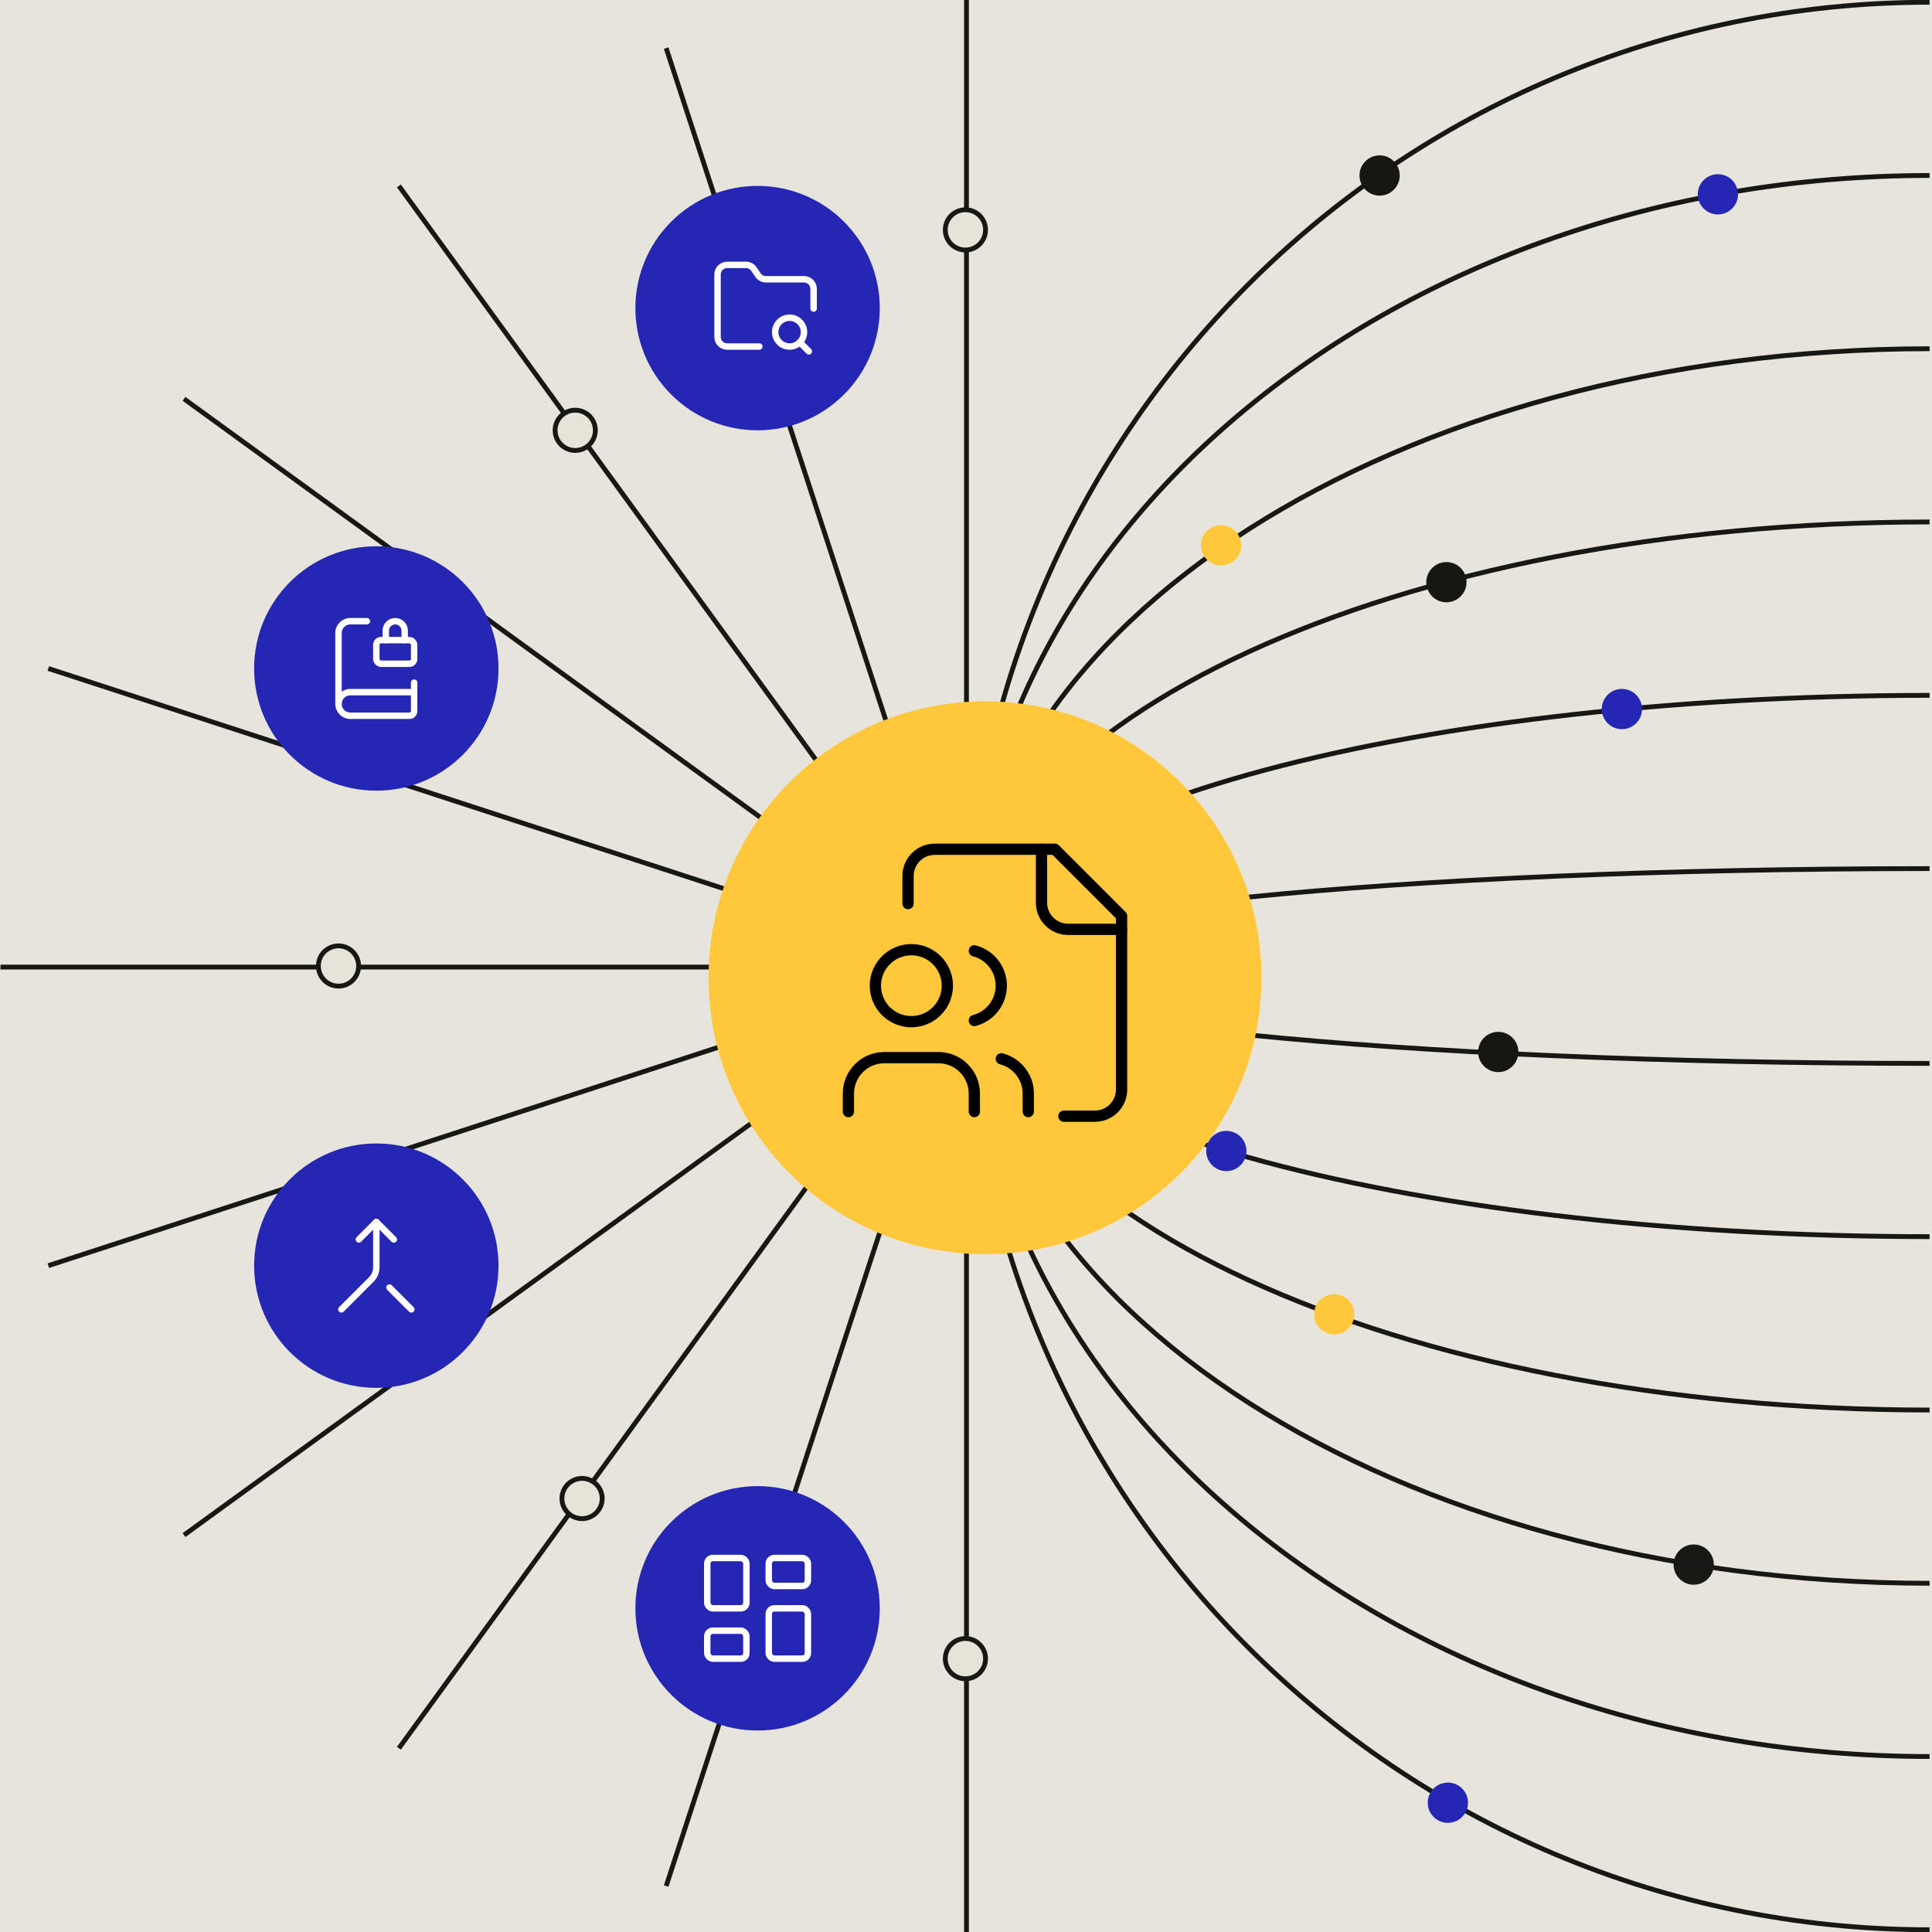 <?xml version="1.0" encoding="UTF-8"?>
<svg id="uuid-35076aee-2124-41af-a0c9-9c5b86d52214" data-name="Layer 1" xmlns="http://www.w3.org/2000/svg" width="1200" height="1200" xmlns:xlink="http://www.w3.org/1999/xlink" viewBox="0 0 1200 1200">
  <defs>
    <clipPath id="uuid-b7654df9-1af3-465f-8eab-a5d90724ff70">
      <rect y="0" width="1200" height="1200" fill="none"/>
    </clipPath>
  </defs>
  <g>
    <rect y="0" width="1200" height="1200" fill="#e7e4db"/>
    <g clip-path="url(#uuid-b7654df9-1af3-465f-8eab-a5d90724ff70)">
      <g>
        <path d="M1198.5,1.4c-330.6,0-598.5,268-598.5,598.6s268,598.6,598.5,598.6" fill="none" isolation="isolate" stroke="#171713" stroke-width="3"/>
        <path d="M1198.5,109c-330.6,0-598.5,219.8-598.5,491s268,491,598.5,491" fill="none" isolation="isolate" stroke="#171713" stroke-width="3"/>
        <path d="M1198.5,216.6c-330.6,0-598.5,171.6-598.5,383.4s268,383.4,598.5,383.4" fill="none" isolation="isolate" stroke="#171713" stroke-width="3"/>
        <path d="M1198.5,324.2c-330.6,0-598.5,123.5-598.5,275.8s268,275.8,598.5,275.8" fill="none" isolation="isolate" stroke="#171713" stroke-width="3"/>
        <path d="M1198.5,431.9c-330.6,0-598.5,75.3-598.5,168.1s268,168.1,598.5,168.1" fill="none" isolation="isolate" stroke="#171713" stroke-width="3"/>
        <path d="M1198.5,539.5c-330.6,0-598.5,27.1-598.5,60.5s268,60.5,598.5,60.5" fill="none" isolation="isolate" stroke="#171713" stroke-width="3"/>
        <circle cx="899.3" cy="1119.7" r="12.5" fill="#2526b3"/>
        <circle cx="1052" cy="971.8" r="12.5" fill="#171713"/>
        <circle cx="761.7" cy="714.9" r="12.5" fill="#2526b3"/>
        <circle cx="930.6" cy="653.4" r="12.5" fill="#171712"/>
        <circle cx="1007.4" cy="440.4" r="12.5" fill="#2526b3"/>
        <circle cx="727.8" cy="562.3" r="12.5" fill="#ffc83a"/>
        <circle cx="856.9" cy="109" r="12.5" fill="#171712"/>
        <circle cx="1067" cy="120.7" r="12.5" fill="#2526b3"/>
        <circle cx="758.4" cy="338.7" r="12.5" fill="#ffc83a"/>
        <circle cx="898.4" cy="361.6" r="12.5" fill="#171712"/>
        <circle cx="828.7" cy="816.3" r="12.5" fill="#ffc83a"/>
      </g>
    </g>
    <g isolation="isolate">
      <path d="M600.29,600.67v599.33" fill="none" stroke="#171713" stroke-width="3"/>
      <path d="M600.29,600.67l-186.53,570.8" fill="none" stroke="#171713" stroke-width="3"/>
      <path d="M600.29,600.67l-352.53,485.2" fill="none" stroke="#171713" stroke-width="3"/>
      <path d="M600.29,600.67L114.29,953.47" fill="none" stroke="#171713" stroke-width="3"/>
      <path d="M598.96,600.67L30.02,786.13" fill="none" stroke="#171713" stroke-width="3"/>
      <path d="M600.29,600.67H.29" fill="none" stroke="#171713" stroke-width="3"/>
      <path d="M598.96,600.67L30.02,415.2" fill="none" stroke="#171713" stroke-width="3"/>
      <path d="M600.29,600.67L114.29,247.73" fill="none" stroke="#171713" stroke-width="3"/>
      <path d="M600.29,600.67L247.76,115.47" fill="none" stroke="#171713" stroke-width="3"/>
      <path d="M600.29,600.67L413.76,29.87" fill="none" stroke="#171713" stroke-width="3"/>
      <path d="M600.29,600.67V0" fill="none" stroke="#171713" stroke-width="3"/>
      <circle cx="357.29" cy="267.27" r="12.5" fill="#e6e3d9" stroke="#171713" stroke-width="3"/>
      <circle cx="599.64" cy="142.79" r="12.5" fill="#e6e3d9" stroke="#171713" stroke-width="3"/>
      <circle cx="599.64" cy="1030.22" r="12.5" fill="#e6e3d9" stroke="#171713" stroke-width="3"/>
      <circle cx="361.53" cy="930.76" r="12.5" fill="#e6e3d9" stroke="#171713" stroke-width="3"/>
      <circle cx="210.25" cy="600" r="12.5" fill="#e6e3d9" stroke="#171713" stroke-width="3"/>
    </g>
  </g>
  <circle cx="611.8" cy="607.3" r="171.69" fill="#ffc83a"/>
  <circle cx="470.55" cy="191.37" r="75.9" transform="translate(2.5 388.78) rotate(-45)" fill="#2526b3"/>
  <g>
    <path d="M471.64,215.24h-19.99c-3.3,0-5.97-2.67-5.97-5.97v-38.78c0-3.3,2.67-5.97,5.97-5.97h11.63c2.03-.02,3.93.99,5.04,2.68l2.42,3.58c1.1,1.68,2.98,2.68,4.98,2.68h23.66c3.3,0,5.97,2.67,5.97,5.97v12.23" fill="none" stroke="#fff" stroke-linecap="round" stroke-linejoin="round" stroke-width="4"/>
    <path d="M502.37,218.22l-5.67-5.67" fill="none" stroke="#fff" stroke-linecap="round" stroke-linejoin="round" stroke-width="4"/>
    <circle cx="490.43" cy="206.29" r="8.95" fill="none" stroke="#fff" stroke-linecap="round" stroke-linejoin="round" stroke-width="4"/>
  </g>
  <circle cx="233.74" cy="415.2" r="75.9" fill="#2526b3"/>
  <g>
    <path d="M251.36,397.58v-5.87c0-3.24-2.63-5.87-5.87-5.87s-5.87,2.63-5.87,5.87v5.87" fill="none" stroke="#fff" stroke-linecap="round" stroke-linejoin="round" stroke-width="4"/>
    <path d="M257.23,424.01v17.62c0,1.62-1.31,2.94-2.94,2.94h-36.7c-4.05,0-7.34-3.29-7.34-7.34s3.29-7.34,7.34-7.34h39.64" fill="none" stroke="#fff" stroke-linecap="round" stroke-linejoin="round" stroke-width="4"/>
    <path d="M210.25,437.22v-44.04c0-4.05,3.29-7.34,7.34-7.34h10.28" fill="none" stroke="#fff" stroke-linecap="round" stroke-linejoin="round" stroke-width="4"/>
    <rect x="233.74" y="397.58" width="23.49" height="14.68" rx="2.94" ry="2.94" fill="none" stroke="#fff" stroke-linecap="round" stroke-linejoin="round" stroke-width="4"/>
  </g>
  <circle cx="233.74" cy="786.13" r="75.9" fill="#2526b3"/>
  <g>
    <path d="M222.89,769.84l10.86-10.86,10.86,10.86" fill="none" stroke="#fff" stroke-linecap="round" stroke-linejoin="round" stroke-width="4"/>
    <path d="M233.75,758.98v27.97c.03,2.92-1.12,5.73-3.18,7.8l-18.54,18.54" fill="none" stroke="#fff" stroke-linecap="round" stroke-linejoin="round" stroke-width="4"/>
    <path d="M255.47,813.29l-13.58-13.58" fill="none" stroke="#fff" stroke-linecap="round" stroke-linejoin="round" stroke-width="4"/>
  </g>
  <circle cx="470.55" cy="998.96" r="75.9" fill="#2526b3"/>
  <g>
    <rect x="439.29" y="967.7" width="24.31" height="31.26" rx="3.47" ry="3.47" fill="none" stroke="#fff" stroke-linecap="round" stroke-linejoin="round" stroke-width="4"/>
    <rect x="477.49" y="967.7" width="24.31" height="17.37" rx="3.47" ry="3.47" fill="none" stroke="#fff" stroke-linecap="round" stroke-linejoin="round" stroke-width="4"/>
    <rect x="477.49" y="998.96" width="24.31" height="31.26" rx="3.47" ry="3.47" fill="none" stroke="#fff" stroke-linecap="round" stroke-linejoin="round" stroke-width="4"/>
    <rect x="439.29" y="1012.85" width="24.31" height="17.37" rx="3.47" ry="3.47" fill="none" stroke="#fff" stroke-linecap="round" stroke-linejoin="round" stroke-width="4"/>
  </g>
  <g>
    <path d="M660.81,693.29h19.25c9.16,0,16.58-7.42,16.58-16.58v-107.77l-41.45-41.45h-74.61c-9.16,0-16.58,7.42-16.58,16.58v17.15" fill="none" stroke="#000" stroke-linecap="round" stroke-linejoin="round" stroke-width="7"/>
    <path d="M646.89,527.5v33.16c0,9.16,7.42,16.58,16.58,16.58h33.16" fill="none" stroke="#000" stroke-linecap="round" stroke-linejoin="round" stroke-width="7"/>
    <path d="M605.18,690.43v-11.17c0-12.34-10-22.35-22.35-22.35h-33.52c-12.34,0-22.35,10-22.35,22.35v11.17" fill="none" stroke="#000" stroke-linecap="round" stroke-linejoin="round" stroke-width="7"/>
    <path d="M605.18,590.59c11.95,3.1,19.12,15.29,16.02,27.24-2.04,7.85-8.17,13.99-16.02,16.02" fill="none" stroke="#000" stroke-linecap="round" stroke-linejoin="round" stroke-width="7"/>
    <path d="M638.69,690.43v-11.17c0-10.18-6.9-19.07-16.76-21.62" fill="none" stroke="#000" stroke-linecap="round" stroke-linejoin="round" stroke-width="7"/>
    <circle cx="566.07" cy="612.22" r="22.35" fill="none" stroke="#000" stroke-linecap="round" stroke-linejoin="round" stroke-width="7"/>
  </g>
</svg>